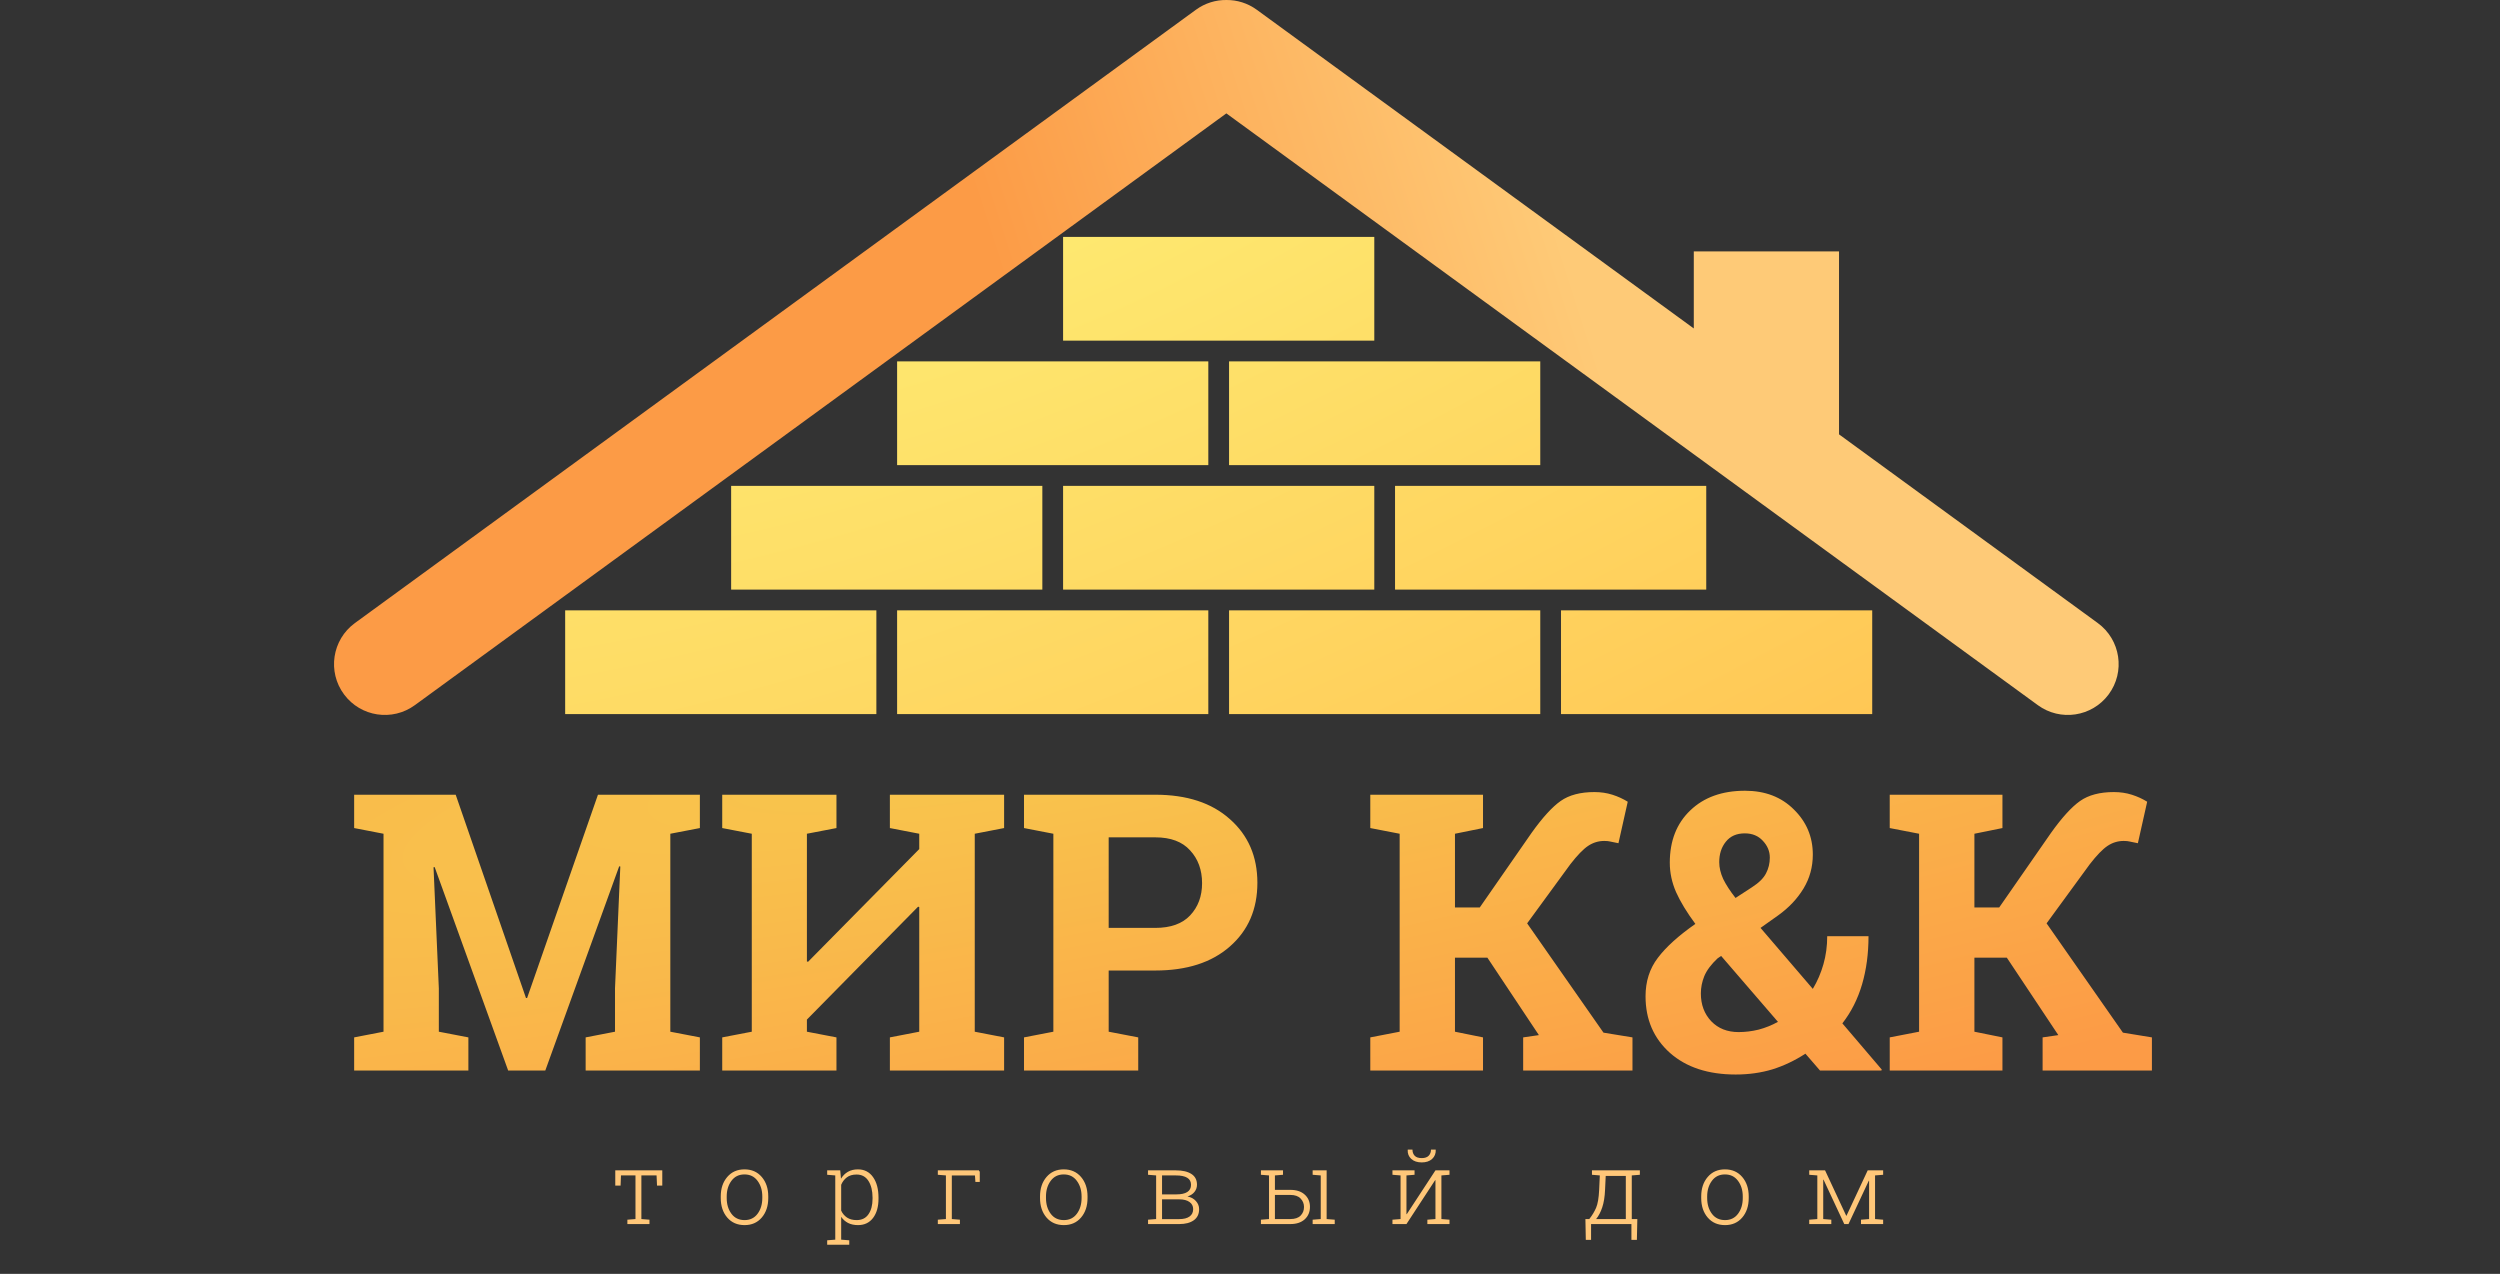<?xml version="1.0" encoding="UTF-8"?> <svg xmlns="http://www.w3.org/2000/svg" width="1205" height="614" viewBox="0 0 1205 614" fill="none"><rect x="0" y="0" width="1205" height="614" fill="#333333" stroke="none"/><path fill-rule="evenodd" clip-rule="evenodd" d="M512.409 114.189H662.409V164.189H512.409V114.189ZM592.409 174.189H742.409V224.189H592.409V174.189ZM422.409 294.189H272.409V344.189H422.409V294.189ZM582.409 294.189H432.409V344.189H582.409V294.189ZM592.409 294.189H742.409V344.189H592.409V294.189ZM902.409 294.189H752.409V344.189H902.409V294.189ZM582.409 174.189H432.409V224.189H582.409V174.189ZM822.409 234.189H672.409V284.189H822.409V234.189ZM512.409 234.189H662.409V284.189H512.409V234.189ZM502.409 234.189H352.409V284.189H502.409V234.189Z" fill="url(#paint0_radial)"></path><path fill-rule="evenodd" clip-rule="evenodd" d="M591.097 54.65L982.26 339.902C993.102 347.808 1008.29 345.521 1016.32 334.773C1024.48 323.845 1022.15 308.352 1011.13 300.314L886.409 209.363V121.19H816.409V158.316L605.766 4.707C601.356 1.491 596.228 -0.039 591.154 0.002C586.044 -0.062 580.871 1.466 576.429 4.706L171.065 300.313C160.043 308.351 157.71 323.844 165.876 334.772C173.908 345.521 189.093 347.807 199.935 339.901L591.097 54.65Z" fill="url(#paint1_linear)"></path><path d="M298.99 417.661L298.442 417.569L262.832 516H244.936L209.508 417.935L208.96 418.026L211.517 476.372V497.282L225.761 500.021V516H170.702V500.021L184.854 497.282V401.864L170.702 399.125V383.055H184.854H219.643L253.519 481.029H254.066L288.216 383.055H337.34V399.125L323.096 401.864V497.282L337.34 500.021V516H282.281V500.021L296.434 497.282V476.372L298.99 417.661ZM403.173 383.055V399.125L388.929 401.864V463.406L389.477 463.589L443.075 409.26V401.864L428.922 399.125V383.055H443.075H469.829H483.981V399.125L469.829 401.864V497.282L483.981 500.021V516H428.922V500.021L443.075 497.282V437.201L442.527 437.018L388.929 491.438V497.282L403.173 500.021V516H348.114V500.021L362.358 497.282V401.864L348.114 399.125V383.055H362.358H388.929H403.173ZM556.846 383.055C572.064 383.055 584.056 386.981 592.821 394.833C601.648 402.625 606.061 412.852 606.061 425.513C606.061 438.236 601.648 448.462 592.821 456.193C584.056 463.924 572.064 467.789 556.846 467.789H534.384V497.282L548.628 500.021V516H493.569V500.021L507.722 497.282V401.864L493.569 399.125V383.055H507.722H556.846ZM534.384 447.245H556.846C564.272 447.245 569.872 445.236 573.646 441.218C577.481 437.14 579.399 431.966 579.399 425.696C579.399 419.304 577.481 414.039 573.646 409.899C569.872 405.699 564.272 403.599 556.846 403.599H534.384V447.245ZM660.481 500.021L674.634 497.282V401.864L660.481 399.125V383.055H714.81V399.125L701.296 401.864V437.383H713.257L738.185 401.499C743.48 394.073 748.168 388.929 752.246 386.068C756.325 383.207 761.742 381.776 768.499 381.776C771.604 381.776 774.495 382.202 777.173 383.055C779.852 383.907 782.317 385.033 784.569 386.433L780.095 406.43C778.147 406.004 776.808 405.73 776.078 405.608C775.408 405.425 774.465 405.334 773.247 405.334C770.447 405.334 767.86 406.125 765.486 407.708C763.112 409.291 760.251 412.243 756.903 416.565L736.084 445.053L772.882 497.738L786.852 500.021V516H734.167V500.021L741.746 498.925L716.91 461.58H701.296V497.282L714.81 500.021V516H660.481V500.021ZM793.152 480.207C793.152 473.024 795.131 466.846 799.087 461.671C803.044 456.436 809.07 450.988 817.167 445.327C813.027 439.727 809.923 434.614 807.853 429.987C805.844 425.361 804.84 420.643 804.84 415.834C804.84 405.304 808.127 396.903 814.701 390.633C821.275 384.303 830.071 381.137 841.089 381.137C850.768 381.137 858.621 384.15 864.647 390.177C870.734 396.142 873.778 403.386 873.778 411.908C873.778 417.874 872.286 423.322 869.304 428.252C866.321 433.183 862.243 437.505 857.068 441.218L848.577 447.245L873.778 476.646C875.969 472.994 877.674 469.037 878.891 464.776C880.109 460.515 880.717 456.01 880.717 451.262H900.623C900.623 459.663 899.588 467.393 897.518 474.455C895.448 481.516 892.283 487.786 888.022 493.264L907.014 515.543L906.832 516H877.248L870.217 507.874C865.043 511.222 859.716 513.748 854.238 515.452C848.759 517.096 842.885 517.917 836.615 517.917C823.345 517.917 812.784 514.448 804.931 507.508C797.079 500.508 793.152 491.408 793.152 480.207ZM837.985 497.464C841.211 497.464 844.437 497.069 847.664 496.277C850.89 495.425 853.994 494.177 856.977 492.534L829.584 460.758L827.85 461.945C824.745 464.867 822.615 467.728 821.458 470.528C820.362 473.268 819.814 476.037 819.814 478.837C819.814 484.255 821.488 488.729 824.836 492.26C828.184 495.729 832.567 497.464 837.985 497.464ZM828.671 415.561C828.671 418.178 829.311 420.887 830.589 423.687C831.928 426.426 833.906 429.47 836.524 432.818L844.376 427.705C847.785 425.513 850.068 423.261 851.225 420.948C852.442 418.635 853.051 416.108 853.051 413.369C853.051 410.326 851.925 407.617 849.672 405.243C847.481 402.869 844.59 401.682 840.998 401.682C837.041 401.682 833.998 403.021 831.867 405.699C829.737 408.317 828.671 411.604 828.671 415.561ZM910.849 500.021L925.002 497.282V401.864L910.849 399.125V383.055H965.178V399.125L951.664 401.864V437.383H963.625L988.553 401.499C993.849 394.073 998.536 388.929 1002.61 386.068C1006.69 383.207 1012.11 381.776 1018.87 381.776C1021.97 381.776 1024.86 382.202 1027.54 383.055C1030.22 383.907 1032.69 385.033 1034.94 386.433L1030.46 406.43C1028.52 406.004 1027.18 405.73 1026.45 405.608C1025.78 405.425 1024.83 405.334 1023.62 405.334C1020.82 405.334 1018.23 406.125 1015.85 407.708C1013.48 409.291 1010.62 412.243 1007.27 416.565L986.453 445.053L1023.25 497.738L1037.22 500.021V516H984.535V500.021L992.114 498.925L967.278 461.58H951.664V497.282L965.178 500.021V516H910.849V500.021Z" fill="url(#paint2_radial)"></path><path d="M319.219 564.112V571.458H316.683L316.467 566.553H309.146V587.583L313.046 587.895V590H302.399V587.895L306.299 587.583V566.553H299.312L299.121 571.458H296.561V564.112H319.219ZM347.403 576.673C347.403 572.861 348.448 569.735 350.538 567.294C352.627 564.854 355.395 563.634 358.84 563.634C362.301 563.634 365.076 564.854 367.166 567.294C369.256 569.735 370.3 572.861 370.3 576.673V577.463C370.3 581.291 369.256 584.425 367.166 586.866C365.092 589.29 362.333 590.502 358.888 590.502C355.41 590.502 352.627 589.29 350.538 586.866C348.448 584.425 347.403 581.291 347.403 577.463V576.673ZM350.274 577.463C350.274 580.462 351.032 582.982 352.547 585.023C354.063 587.065 356.176 588.086 358.888 588.086C361.551 588.086 363.641 587.065 365.156 585.023C366.672 582.982 367.429 580.462 367.429 577.463V576.673C367.429 573.722 366.664 571.218 365.132 569.161C363.617 567.103 361.52 566.074 358.84 566.074C356.16 566.074 354.063 567.103 352.547 569.161C351.032 571.218 350.274 573.722 350.274 576.673V577.463ZM398.7 566.242V564.112H404.993L405.352 568.132C406.229 566.696 407.345 565.588 408.701 564.806C410.073 564.025 411.676 563.634 413.51 563.634C416.621 563.634 419.053 564.878 420.808 567.366C422.562 569.839 423.439 573.14 423.439 577.271V577.774C423.439 581.65 422.562 584.744 420.808 587.057C419.053 589.354 416.637 590.502 413.558 590.502C411.74 590.502 410.145 590.16 408.773 589.474C407.417 588.772 406.309 587.783 405.447 586.507V597.513L409.347 597.824V599.953H398.7V597.824L402.6 597.513V566.553L398.7 566.242ZM420.568 577.271C420.568 573.986 419.914 571.306 418.606 569.232C417.299 567.159 415.384 566.122 412.864 566.122C410.934 566.122 409.363 566.585 408.151 567.51C406.955 568.419 406.053 569.607 405.447 571.075V583.516C406.101 584.936 407.042 586.052 408.271 586.866C409.515 587.679 411.062 588.086 412.912 588.086C415.416 588.086 417.314 587.145 418.606 585.263C419.914 583.381 420.568 580.884 420.568 577.774V577.271ZM455.931 566.553L452.031 566.242V564.112H471.889V564.543H472.248V569.687H470.143L469.927 566.577H458.778V587.583L462.678 587.895V590H452.031V587.895L455.931 587.583V566.553ZM501.294 576.673C501.294 572.861 502.339 569.735 504.428 567.294C506.518 564.854 509.285 563.634 512.73 563.634C516.192 563.634 518.967 564.854 521.057 567.294C523.146 569.735 524.191 572.861 524.191 576.673V577.463C524.191 581.291 523.146 584.425 521.057 586.866C518.983 589.29 516.224 590.502 512.778 590.502C509.301 590.502 506.518 589.29 504.428 586.866C502.339 584.425 501.294 581.291 501.294 577.463V576.673ZM504.165 577.463C504.165 580.462 504.923 582.982 506.438 585.023C507.953 587.065 510.067 588.086 512.778 588.086C515.442 588.086 517.532 587.065 519.047 585.023C520.562 582.982 521.32 580.462 521.32 577.463V576.673C521.32 573.722 520.554 571.218 519.023 569.161C517.508 567.103 515.41 566.074 512.73 566.074C510.051 566.074 507.953 567.103 506.438 569.161C504.923 571.218 504.165 573.722 504.165 576.673V577.463ZM566.755 564.112C569.977 564.112 572.481 564.694 574.268 565.859C576.054 567.007 576.947 568.73 576.947 571.027C576.947 572.351 576.541 573.515 575.727 574.52C574.93 575.525 573.805 576.251 572.354 576.697C574.044 577.016 575.4 577.75 576.421 578.898C577.458 580.031 577.976 581.339 577.976 582.822C577.976 585.167 577.115 586.953 575.392 588.182C573.685 589.394 571.357 590 568.406 590H553.356V587.895L557.256 587.583V566.553L553.356 566.242V564.112H557.256H566.755ZM560.104 578.085V587.607H568.406C570.543 587.607 572.194 587.193 573.358 586.363C574.523 585.534 575.105 584.338 575.105 582.774C575.105 581.339 574.515 580.198 573.334 579.353C572.154 578.508 570.511 578.085 568.406 578.085H560.104ZM560.104 575.692H567.018C569.331 575.692 571.085 575.31 572.282 574.544C573.478 573.762 574.076 572.614 574.076 571.099C574.076 569.551 573.462 568.411 572.234 567.677C571.006 566.928 569.179 566.553 566.755 566.553H560.104V575.692ZM614.511 564.112V573.515H621.928C624.895 573.515 627.215 574.281 628.89 575.812C630.565 577.327 631.402 579.297 631.402 581.722C631.402 584.162 630.565 586.156 628.89 587.703C627.215 589.234 624.895 590 621.928 590H607.764V587.895L611.664 587.583V566.553L607.764 566.242V564.112H611.664H614.511ZM614.511 575.956V587.583H621.928C624.145 587.583 625.796 587.033 626.88 585.933C627.981 584.816 628.531 583.428 628.531 581.77C628.531 580.174 627.981 578.811 626.88 577.678C625.78 576.53 624.129 575.956 621.928 575.956H614.511ZM632.694 587.895L636.594 587.583V566.553L632.694 566.242V564.112H639.441V587.583L643.341 587.895V590H632.694V587.895ZM618.411 564.112V566.242L614.511 566.553V564.112H618.411ZM681.814 564.112V566.242L677.914 566.553V585.215L678.058 585.239L691.887 564.112H694.758H698.658V566.242L694.758 566.553V587.583L698.658 587.895V590H687.987V587.895L691.887 587.583V568.874L691.743 568.826L677.914 590H671.167V587.895L675.067 587.583V566.553L671.167 566.242V564.112H677.914H681.814ZM691.982 554.111L692.03 554.255C692.094 556.025 691.512 557.477 690.284 558.609C689.056 559.726 687.389 560.284 685.283 560.284C683.146 560.284 681.463 559.726 680.235 558.609C679.007 557.493 678.432 556.041 678.512 554.255L678.56 554.111H680.809C680.809 555.34 681.168 556.328 681.886 557.078C682.604 557.828 683.736 558.203 685.283 558.203C686.783 558.203 687.899 557.82 688.633 557.054C689.367 556.289 689.733 555.308 689.733 554.111H691.982ZM766.033 587.583C767.404 585.861 768.497 584.058 769.311 582.176C770.124 580.278 770.618 577.375 770.794 573.467L771.105 566.553L767.325 566.242V564.112H790.413V566.242L786.513 566.553V587.583H789.193L788.978 597.608H786.346V590H766.894V597.608H764.358L764.167 587.583H766.033ZM773.641 573.467C773.498 576.849 773.043 579.68 772.277 581.961C771.512 584.242 770.531 586.116 769.334 587.583H783.642V566.792H773.952L773.641 573.467ZM819.985 576.673C819.985 572.861 821.03 569.735 823.12 567.294C825.209 564.854 827.977 563.634 831.422 563.634C834.883 563.634 837.659 564.854 839.748 567.294C841.838 569.735 842.882 572.861 842.882 576.673V577.463C842.882 581.291 841.838 584.425 839.748 586.866C837.674 589.29 834.915 590.502 831.47 590.502C827.993 590.502 825.209 589.29 823.12 586.866C821.03 584.425 819.985 581.291 819.985 577.463V576.673ZM822.856 577.463C822.856 580.462 823.614 582.982 825.129 585.023C826.645 587.065 828.758 588.086 831.47 588.086C834.133 588.086 836.223 587.065 837.738 585.023C839.254 582.982 840.011 580.462 840.011 577.463V576.673C840.011 573.722 839.246 571.218 837.714 569.161C836.199 567.103 834.102 566.074 831.422 566.074C828.742 566.074 826.645 567.103 825.129 569.161C823.614 571.218 822.856 573.722 822.856 576.673V577.463ZM889.873 585.98H890.016L900.232 564.112H903.773H907.673V566.242L903.773 566.553V587.583L907.673 587.895V590H897.002V587.895L900.902 587.583V569.161L900.759 569.113L890.973 590H888.939L878.938 568.586L878.795 568.61V587.583L882.695 587.895V590H872.048V587.895L875.948 587.583V566.553L872.048 566.242V564.112H875.948H879.68L889.873 585.98Z" fill="#FFC779"></path><defs><radialGradient id="paint0_radial" cx="0" cy="0" r="1" gradientUnits="userSpaceOnUse" gradientTransform="translate(485.909 54.689) rotate(66.433) scale(500.222 1370.17)"><stop stop-color="#FEEE74"></stop><stop offset="1" stop-color="#FFC251"></stop></radialGradient><linearGradient id="paint1_linear" x1="485.909" y1="145.69" x2="736.409" y2="65.19" gradientUnits="userSpaceOnUse"><stop stop-color="#FC9B46"></stop><stop offset="1" stop-color="#FECA77"></stop></linearGradient><radialGradient id="paint2_radial" cx="0" cy="0" r="1" gradientUnits="userSpaceOnUse" gradientTransform="translate(570.5 335.5) rotate(78.111) scale(262.123 1836.38)"><stop stop-color="#F8C84D"></stop><stop offset="1" stop-color="#FC9B46"></stop></radialGradient></defs></svg> 